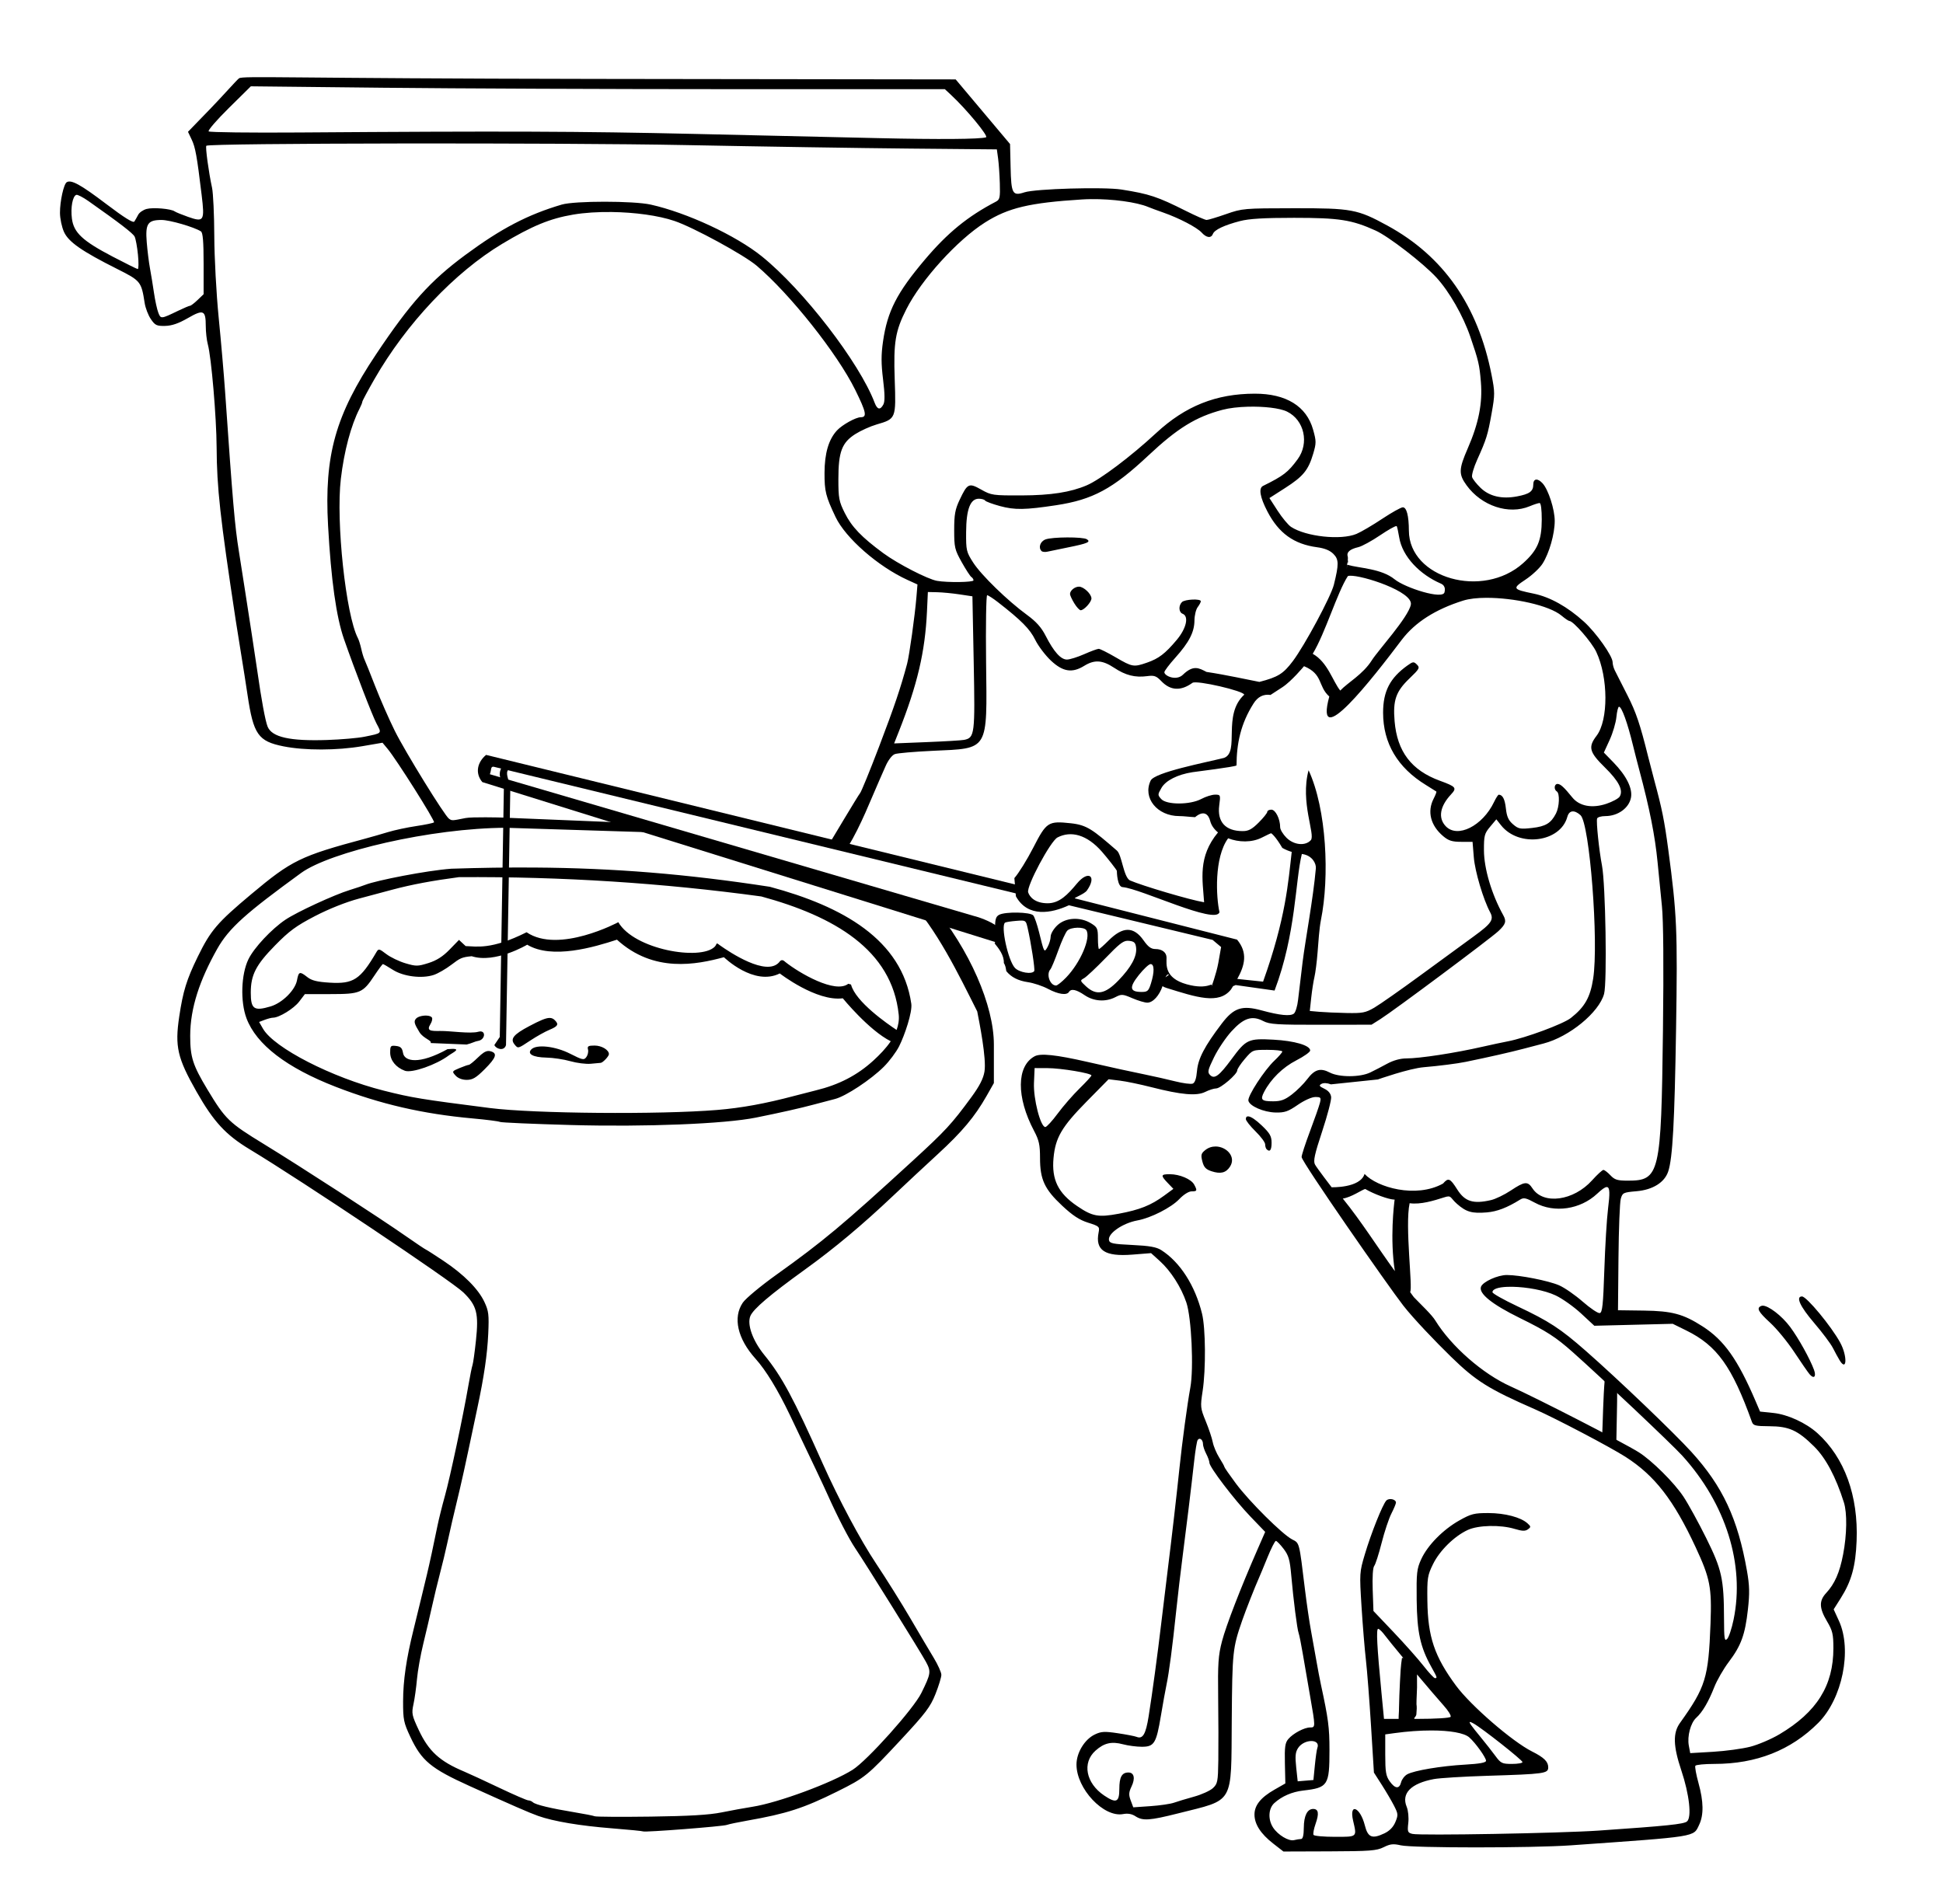 <?xml version="1.0" encoding="UTF-8" standalone="no"?>
<!-- Created with Inkscape (http://www.inkscape.org/) -->

<svg
   width="176.674mm"
   height="173.135mm"
   viewBox="0 0 176.674 173.135"
   version="1.1"
   id="svg5480"
   inkscape:version="1.2.1 (9c6d41e410, 2022-07-14)"
   sodipodi:docname="epa-checkouttoilet-REMIX-.svg"
   xml:space="preserve"
   xmlns:inkscape="http://www.inkscape.org/namespaces/inkscape"
   xmlns:sodipodi="http://sodipodi.sourceforge.net/DTD/sodipodi-0.dtd"
   xmlns="http://www.w3.org/2000/svg"
   xmlns:svg="http://www.w3.org/2000/svg"><sodipodi:namedview
     id="namedview5482"
     pagecolor="#ffffff"
     bordercolor="#000000"
     borderopacity="0.25"
     inkscape:showpageshadow="2"
     inkscape:pageopacity="0.0"
     inkscape:pagecheckerboard="0"
     inkscape:deskcolor="#d1d1d1"
     inkscape:document-units="mm"
     showgrid="true"
     inkscape:lockguides="true"
     inkscape:zoom="0.070409387"
     inkscape:cx="3650.0815"
     inkscape:cy="-1683.0142"
     inkscape:window-width="1920"
     inkscape:window-height="1017"
     inkscape:window-x="-8"
     inkscape:window-y="-8"
     inkscape:window-maximized="1"
     inkscape:current-layer="layer1"><inkscape:grid
       type="xygrid"
       id="grid5964"
       color="#0099e5"
       opacity="0"
       spacingx="100"
       spacingy="100"
       units="mm"
       originx="-991.316"
       originy="-1173.674" /></sodipodi:namedview><defs
     id="defs5477" /><g
     inkscape:label="Calque 1"
     inkscape:groupmode="layer"
     id="layer1"
     transform="translate(-991.316,-1173.673)"><g
       id="g158779"
       transform="matrix(0.195,0,0,0.195,996.769,1180.795)"><path
         style="opacity:1;fill:#000000;fill-opacity:1;stroke:#ffad85;stroke-width:8.182;stroke-miterlimit:4;stroke-dasharray:none;stroke-opacity:1"
         d=""
         id="path6633"
         inkscape:connector-curvature="0" /><path
         id="path12412"
         style="fill:#000000"
         d="M 417.665,0.506 249.554,0.278 C 106.209,0.084 85.227,-1.274 83.49,0.003 82.39,0.811 75.802,8.321 70.087,14.218 l -10.392,10.722 1.726,3.636 c 1.729,3.643 2.425,7.517 4.639,25.796 1.476,12.189 1.075,12.839 -6.33,10.236 -2.888,-1.015 -5.702,-2.168 -6.252,-2.56 -1.718,-1.226 -10.029,-1.943 -13.084,-1.128 -1.604,0.428 -3.367,1.646 -3.917,2.708 -0.55,1.062 -1.351,2.472 -1.78,3.134 C 34.157,67.593 30.097,65.068 21.477,58.536 9.645,49.57 5.253,47.151 3.158,48.446 1.745,49.319 -0.024,57.334 2.9307411e-4,62.749 0.012,65.393 0.857,69.393 1.876,71.639 c 2.125,4.68 8.346,9.009 24.823,17.278 10.926,5.483 11.248,5.883 12.793,15.867 0.36,2.325 1.656,5.7 2.881,7.5 1.978,2.908 2.722,3.262 6.666,3.176 3.136,-0.069 6.247,-1.138 10.596,-3.643 7.258,-4.18 8.341,-3.702 8.349,3.69 0.003,2.777 0.435,6.625 0.959,8.55 1.643,6.028 4.026,33.902 4.103,48 0.104,18.917 1.622,32.68 8.88,80.5 0.501,3.3 1.651,10.5 2.556,16 0.905,5.5 2.247,14.05 2.981,19 2.732,18.42 4.952,21.6 16.723,23.957 9.957,1.993 24.981,1.965 36.824,-0.069 l 9.384,-1.612 2.385,2.862 c 4.138,4.964 22.245,33.649 21.631,34.269 -0.322,0.326 -4.039,1.105 -8.259,1.731 -4.22,0.626 -10.148,1.892 -13.173,2.812 -3.025,0.921 -7.75,2.278 -10.5,3.016 -30.404,8.164 -34.399,10.11 -53.337,25.976 -15.803,13.239 -18.899,16.861 -24.883,29.106 -5.195,10.631 -6.884,16.087 -8.656,27.965 -2.082,13.953 -0.852,19.29 8.062,34.979 7.972,14.031 13.632,20.169 24.814,26.909 24.415,14.717 94.206,61.457 99.606,66.709 6.293,6.12 7.239,9.753 5.869,22.549 -0.579,5.412 -1.295,10.515 -1.592,11.34 -0.296,0.825 -1.159,5.1 -1.918,9.5 -2.475,14.358 -8.524,42.809 -10.948,51.5 -1.304,4.675 -2.871,10.975 -3.482,14 -1.674,8.291 -3.777,18.02 -4.863,22.5 -0.533,2.2 -1.726,7.15 -2.651,11 -0.925,3.85 -2.574,10.6 -3.664,15 -3.362,13.561 -4.821,23.603 -4.84,33.315 -0.017,8.508 0.273,9.938 3.35,16.5 5.262,11.224 9.563,14.801 27.632,22.982 19.665,8.904 28.045,12.558 32,13.954 7.217,2.547 19.462,4.605 34.466,5.792 7.681,0.608 14.206,1.253 14.5,1.433 0.803,0.492 37.242,-2.339 39.006,-3.031 0.841,-0.33 5.128,-1.232 9.528,-2.005 18.345,-3.223 26.297,-5.795 41.954,-13.57 12.956,-6.434 14.041,-7.317 29.734,-24.191 11.479,-12.343 13.692,-15.269 16.07,-21.247 1.517,-3.813 2.754,-7.859 2.75,-8.991 -0.004,-1.132 -1.63,-4.732 -3.612,-8 -1.982,-3.268 -6.888,-11.566 -10.901,-18.441 -4.013,-6.875 -11.198,-18.35 -15.966,-25.5 -7.216,-10.82 -17.403,-29.912 -24.812,-46.5 -13.726,-30.733 -19.047,-40.63 -27.275,-50.731 -5.408,-6.639 -8.12,-14.215 -6.495,-18.14 1.357,-3.277 9.156,-9.912 25.553,-21.741 13.743,-9.915 26.622,-20.694 41.057,-34.363 5.532,-5.238 14.862,-13.936 20.734,-19.329 11.388,-10.459 17.334,-17.549 22.805,-27.195 l 3.403,-6 v -18 c -0.009,-18.121 -11.154,-44.089 -28.948,-65.416 -3.762,-0.669 -7.466,-1.623 -11.138,-2.677 13.38,14.123 23.508,35.135 32.326,52.685 0.994,5.098 4.378,21.98 3.377,28.05 -0.543,3.295 -2.332,6.777 -6.163,12 -9.175,12.508 -11.977,15.543 -27.453,29.73 -32.522,29.815 -41.57,37.375 -63.488,53.051 -7.246,5.182 -14.263,11.024 -15.594,12.982 -4.708,6.928 -2.469,16.797 5.93,26.137 4.833,5.375 10.377,14.456 16.006,26.215 10.797,22.555 15.616,32.733 17.633,37.243 4.56,10.197 9.902,20.545 12.894,24.978 4.93,7.304 30.653,48.635 32.985,52.999 2.403,4.497 2.265,5.412 -2.193,14.465 -3.641,7.393 -25.187,31.462 -32.044,35.796 -9.636,6.09 -34.689,15.349 -46.628,17.233 -3.575,0.564 -10.1,1.754 -14.5,2.645 -5.737,1.162 -15.072,1.715 -33,1.955 -13.75,0.184 -25.509,0.111 -26.132,-0.162 -0.622,-0.273 -4.897,-1.114 -9.5,-1.868 -10.869,-1.781 -18.13,-3.528 -19.318,-4.646 -0.522,-0.492 -1.491,-0.895 -2.152,-0.895 -0.661,0 -6.758,-2.645 -13.55,-5.877 -6.792,-3.232 -14.149,-6.632 -16.349,-7.555 -11.441,-4.798 -16.546,-9.472 -21.207,-19.418 -3.18,-6.784 -3.367,-7.706 -2.433,-12 0.556,-2.558 1.288,-7.801 1.626,-11.651 0.338,-3.85 1.659,-11.275 2.937,-16.5 1.277,-5.225 3.118,-13.1 4.091,-17.5 0.972,-4.4 2.656,-11.375 3.742,-15.5 1.086,-4.125 2.551,-10.2 3.256,-13.5 1.233,-5.771 2.964,-13.222 6.039,-26 0.794,-3.3 2.628,-11.625 4.075,-18.5 1.447,-6.875 3.257,-15.425 4.022,-19 3.092,-14.456 4.639,-25.005 5.071,-34.578 0.403,-8.935 0.199,-10.621 -1.797,-14.868 -2.841,-6.043 -9.581,-12.814 -19.045,-19.132 -4.056,-2.708 -7.782,-5.096 -8.28,-5.308 -0.498,-0.212 -4.548,-2.928 -9,-6.035 -12.828,-8.954 -49.659,-32.842 -66.472,-43.114 -16.342,-9.984 -17.997,-11.585 -26.38,-25.51 -6.797,-11.292 -8.006,-15.064 -8.004,-24.956 0.003,-13.127 4.532,-26.209 12.555,-40.5 5.585,-9.947 13.722,-16.953 39.13,-35.459 13.491,-9.827 60.657,-20.985 95.625,-21.09 l 69.156,2.167 c -2.238,-0.916 1.599,-2.073 -0.701,-2.817 l -4.573,-1.413 -66.268,-2.721 c 0,0 -13.587,-0.354 -16.55,0.245 -6.313,1.276 -6.295,1.275 -7.689,0.323 -2.035,-1.389 -20.446,-31.233 -25.28,-40.979 -2.661,-5.365 -6.765,-14.705 -9.119,-20.755 -2.354,-6.05 -4.615,-11.69 -5.025,-12.533 -0.41,-0.843 -1.085,-3.078 -1.499,-4.967 -0.415,-1.889 -1.115,-4.124 -1.555,-4.967 -5.635,-10.787 -10.307,-54.383 -7.962,-74.284 1.528,-12.968 4.718,-24.945 8.722,-32.749 0.705,-1.375 1.286,-2.822 1.289,-3.215 0.003,-0.393 2.531,-5.118 5.617,-10.5 14.874,-25.94 37.453,-49.857 59.625,-63.161 13.882,-8.329 22.238,-11.775 32.986,-13.604 5.394,-0.918 11.705,-1.308 18.123,-1.222 10.696,0.145 21.691,1.615 29.238,4.177 8.821,2.995 32.341,15.804 38.293,20.854 15.572,13.213 37.615,40.985 45.962,57.908 5.154,10.451 5.619,12.762 2.564,12.762 -2.286,0 -8.656,3.54 -11.071,6.153 -3.903,4.222 -5.789,10.663 -5.81,19.847 -0.02,8.557 0.558,10.864 5.133,20.5 4.671,9.839 19.865,23.13 33.586,29.381 l 4.618,2.104 -0.472,5.758 c -0.716,8.739 -3.31,27.314 -4.365,31.258 -3.016,11.275 -5.922,19.867 -13.024,38.509 -4.365,11.457 -8.381,21.276 -8.925,21.82 -0.651,0.651 -14.06,23.125 -14.06,23.125 l 8.435,1.891 c 6.105,-10.001 10.746,-22.286 14.553,-30.845 0.49,-1.1 1.835,-4.156 2.989,-6.791 1.229,-2.807 3.012,-5.132 4.305,-5.613 1.213,-0.452 9.181,-1.144 17.706,-1.538 26.367,-1.219 25.338,0.492 24.858,-41.336 -0.197,-17.172 0.027,-31.221 0.498,-31.221 0.471,10e-5 2.721,1.45 5,3.222 10.935,8.503 14.943,12.546 17.403,17.556 1.426,2.903 4.744,7.29 7.373,9.75 5.551,5.192 9.878,5.865 15.474,2.406 4.798,-2.966 8.477,-2.729 13.953,0.898 5.329,3.53 9.778,4.655 15.419,3.898 3.286,-0.441 4.251,-0.099 6.577,2.328 4.28,4.467 9.082,4.731 14.54,0.797 1.87,-1.348 24.123,3.826 24.123,5.54 -10.31,9.474 -1.972,26.682 -9.393,29.463 -8.591,2.169 -32.384,6.693 -34.238,10.6 -3.816,8.041 3.052,16.542 13.364,16.542 2.227,0 4.043,0.338 7.351,0.504 4.248,-3.563 6.331,-1.104 7.041,1.724 0.523,2.082 1.846,3.906 3.653,5.395 -9.494,11.425 -7.173,21.93 -6.477,32.561 -6.504,-1.044 -28.928,-7.721 -34.613,-10.201 -3.026,-1.694 -3.701,-11.866 -6.062,-13.908 -11.215,-9.699 -13.858,-11.914 -21.495,-12.733 -10.549,-1.13 -11.333,-0.621 -17.497,11.38 -2.905,5.655 -6.868,12.039 -8.807,14.185 l 0.712,8.492 c 5.566,10.056 16.609,7.935 24.713,4.183 l 67.017,16.153 3.961,3.33 -1.301,7.367 c -0.861,4.873 -3.476,12.106 -3.144,10.847 0.586,-2.226 -1.433,1.994 -11.625,-0.851 -10.49,-2.927 -9.376,-9.31 -9.376,-12.428 0,-2.393 -2.063,-4 -5.135,-4 -2.057,0 -3.433,-0.994 -5.55,-4.01 -4.639,-6.608 -9.708,-6.597 -16.34,0.035 -2.186,2.186 -4.199,3.974 -4.474,3.974 -0.275,0 -0.5,-2.257 -0.5,-5.015 0,-4.584 -0.279,-5.184 -3.25,-6.996 -5.063,-3.087 -11.783,-2.695 -15.644,0.912 -1.725,1.612 -3.122,3.945 -3.141,5.25 -0.019,1.292 -0.662,3.474 -1.427,4.849 -1.592,2.859 -1.596,2.853 -4.004,-6.928 -0.87,-3.535 -2.077,-7.022 -2.68,-7.75 -1.33,-1.603 -13.064,-1.815 -15.918,-0.288 -1.587,0.849 -1.934,2.128 -1.934,7.125 v 6.09 l -0.273,-0.01 c 2.132,2.565 4.566,5.81 4.397,9.244 0.134,0.253 0.261,0.511 0.4,0.761 0.435,0.975 0.607,2.017 0.755,3.063 2.303,2.826 5.536,4.47 10.058,5.133 2.66,0.39 6.89,1.8 9.399,3.134 4.781,2.542 8.719,3.117 9.764,1.426 1.013,-1.639 3.384,-1.151 7.285,1.5 4.296,2.919 9.819,3.273 14.367,0.921 2.85,-1.474 3.375,-1.44 7.886,0.5 2.658,1.143 5.796,2.079 6.973,2.079 2.655,0 5.603,-3.283 7.119,-7.706 0.403,0.292 0.966,0.568 1.76,0.815 14.058,4.376 24.497,7.877 30.139,0.757 0.349,-0.541 0.668,-1.065 1.001,-1.598 0.362,-0.115 0.719,-0.224 1.197,-0.477 l 18.14,2.561 c 10.023,-26.568 9.588,-50.939 12.716,-63.694 0.176,0.029 0.32,0.054 0.502,0.085 4.412,0.759 6.23,4.417 6.036,6.622 -1.235,14.064 -4.923,33.544 -6.176,43.634 -0.854,6.875 -1.809,14.853 -2.122,17.729 -0.313,2.876 -1.18,5.736 -1.928,6.357 -1.609,1.335 -6.564,0.848 -15.11,-1.486 -9.118,-2.49 -12.942,-1.217 -18.56,6.179 -8.007,10.542 -11.033,16.33 -11.527,22.053 -0.309,3.574 -0.971,5.527 -2.009,5.925 -0.851,0.327 -4.505,-0.148 -8.119,-1.055 -3.614,-0.907 -9.947,-2.339 -14.072,-3.181 -7.47,-1.525 -14.64,-3.096 -27,-5.914 -14.505,-3.307 -21.75,-4.078 -24.497,-2.608 -8.484,4.54 -8.607,19.07 -0.294,34.774 2.328,4.397 2.791,6.5 2.791,12.667 0,10.024 2.105,14.559 10.331,22.254 4.889,4.574 8.04,6.636 12.083,7.911 5.179,1.633 5.44,1.873 4.91,4.523 -1.672,8.362 2.901,11.383 15.7,10.37 l 8.754,-0.693 4.04,3.65 c 5.169,4.67 9.997,12.205 12.422,19.391 2.386,7.069 3.489,30.722 1.849,39.654 -1.421,7.737 -3.807,25.404 -5.065,37.5 -1.296,12.463 -3.6,32.439 -5.537,48 -0.856,6.875 -2.194,17.9 -2.975,24.5 -1.769,14.953 -4.136,32.426 -5.873,43.344 -1.328,8.351 -2.72,10.704 -5.64,9.533 -0.825,-0.331 -4.753,-1.089 -8.728,-1.685 -6.194,-0.929 -7.727,-0.845 -10.718,0.581 -4.752,2.266 -8.555,8.499 -8.555,14.021 0,11.302 12.699,24.792 21.741,23.096 2.194,-0.412 4.076,-0.084 5.728,0.999 3.439,2.253 6.626,2.039 20.032,-1.346 26.312,-6.645 24.598,-3.659 24.9,-43.362 0.245,-32.154 0.408,-33.698 4.929,-46.739 1.571,-4.533 6.023,-15.835 7.657,-19.441 0.499,-1.1 2.322,-5.487 4.052,-9.75 1.73,-4.262 3.501,-7.75 3.934,-7.75 0.433,0 2.051,1.656 3.595,3.68 2.352,3.083 2.93,5.07 3.563,12.25 1.02,11.56 2.766,25.231 3.458,27.07 0.31,0.825 1.173,5.1 1.916,9.5 0.743,4.4 2.284,13.332 3.423,19.849 2.545,14.561 2.545,14.651 0.021,14.651 -2.725,0 -7.89,2.734 -10.153,5.374 -1.519,1.772 -1.788,3.673 -1.613,11.428 l 0.209,9.302 -5.093,2.91 c -6.385,3.646 -9.3,7.281 -9.3,11.597 0,4.48 2.915,9.002 8.709,13.51 v 8.6e-4 l 4.792,3.728 21.5,-0.073 c 18.87,-0.064 21.956,-0.301 25.229,-1.934 3.074,-1.534 4.48,-1.688 8,-0.876 5.543,1.278 61.181,1.281 79.271,0.002 59.489,-4.203 57.106,-3.823 59.834,-9.542 2.203,-4.619 2.104,-10.871 -0.308,-19.576 -1.086,-3.918 -1.734,-7.513 -1.441,-7.987 0.293,-0.475 4.292,-0.863 8.886,-0.863 19.551,0 35.644,-6.35 48.387,-19.093 11.258,-11.258 15.891,-34.038 9.681,-47.602 l -2.465,-5.383 3.296,-5.211 c 5.011,-7.923 6.927,-14.835 7.402,-26.711 0.842,-21.033 -5.625,-38.832 -18.25,-50.228 -5.348,-4.828 -13.856,-8.733 -20.546,-9.433 l -6.226,-0.651 -1.964,-4.594 c -8.424,-19.703 -14.756,-28.659 -24.838,-35.129 -9.032,-5.796 -14.242,-7.195 -27.447,-7.371 l -12,-0.16 0.228,-24.468 c 0.126,-13.457 0.607,-25.818 1.069,-27.468 0.799,-2.854 1.157,-3.028 7.347,-3.566 7.608,-0.662 13.1,-4.101 14.793,-9.264 2.038,-6.216 2.947,-22.782 3.644,-66.35 0.736,-46.05 0.41,-53.52 -3.65,-83.82 -1.801,-13.438 -2.894,-18.865 -6.451,-32 -0.894,-3.3 -2.238,-8.475 -2.988,-11.5 -3.663,-14.776 -5.558,-20.39 -9.515,-28.193 -1.588,-3.131 -3.357,-6.618 -3.932,-7.75 -0.575,-1.132 -1.494,-2.952 -2.044,-4.044 -0.55,-1.093 -1,-2.784 -1,-3.759 0,-2.905 -7.676,-13.762 -13.386,-18.934 -7.654,-6.932 -15.846,-11.504 -23.394,-13.056 -9.936,-2.043 -10.129,-2.378 -3.786,-6.589 3.05,-2.025 6.611,-5.371 7.914,-7.434 3.12,-4.943 5.653,-13.862 5.653,-19.91 0,-5.335 -2.954,-14.518 -5.615,-17.459 -2.34,-2.586 -4.385,-2.35 -4.385,0.505 0,3.172 -1.733,4.436 -7.599,5.539 -7.08,1.332 -12.895,-0.034 -16.972,-3.986 -1.878,-1.82 -3.655,-4.066 -3.949,-4.992 -0.294,-0.926 0.76,-4.553 2.341,-8.061 4.342,-9.631 4.953,-11.594 6.755,-21.714 1.558,-8.747 1.554,-9.883 -0.045,-18 -6.365,-32.299 -22.44,-55.305 -48.612,-69.573 -13.947,-7.604 -16.588,-8.094 -43.42,-8.062 -23.51,0.028 -24.159,0.085 -31.781,2.75 -4.279,1.496 -8.35,2.721 -9.045,2.721 -0.696,0 -5.069,-1.913 -9.719,-4.25 -13.152,-6.611 -17.005,-7.89 -29.954,-9.935 -8.181,-1.292 -40.17,-0.375 -45.275,1.299 -5.568,1.825 -6.185,0.692 -6.454,-11.867 L 443.022,30.648 Z M 89.002,3.728 150.655,4.392 c 33.909,0.365 106.723,0.664 161.808,0.664 h 100.155 l 2.952,2.75 c 7.183,6.691 17.554,19.255 16.258,19.694 -2.648,0.898 -21.79,1.046 -50.35,0.389 -15.95,-0.367 -54.425,-1.249 -85.5,-1.96 -53.561,-1.225 -88.966,-1.354 -184.417,-0.669 -22.779,0.163 -41.781,-0.068 -42.227,-0.513 -0.446,-0.446 3.797,-5.357 9.428,-10.914 z M 158.189,30.387 c 48.269,-0.069 103.765,0.163 133.29,0.743 35.2,0.691 82.313,1.426 104.695,1.633 l 40.695,0.377 0.581,4.208 c 0.32,2.314 0.682,7.559 0.805,11.654 0.198,6.582 -0.011,7.568 -1.797,8.5 -13.216,6.897 -22.545,14.51 -33.154,27.055 -13.077,15.463 -17.467,24.038 -19.508,38.1 -0.904,6.23 -0.901,10.338 0.015,17.792 0.838,6.82 0.881,10.272 0.143,11.65 -1.453,2.716 -2.842,2.445 -4.069,-0.793 -7.107,-18.757 -33.288,-52.725 -52.653,-68.314 -12.066,-9.714 -34.874,-20.333 -51.755,-24.098 -8.008,-1.786 -35.461,-1.793 -41.5,-0.01 -15.885,4.689 -28.236,11.141 -44.93,23.47 -16.365,12.086 -25.715,22.488 -41.613,46.295 -19.008,28.463 -24.23,47.075 -22.422,79.906 1.395,25.335 3.828,42.666 7.439,53 5.147,14.73 13.218,35.683 15.139,39.301 2.533,4.771 2.806,4.47 -5.613,6.191 v 4.3e-4 c -3.025,0.619 -10.9,1.302 -17.5,1.519 -17.301,0.569 -25.663,-1.319 -27.657,-6.244 -1.076,-2.659 -2.894,-12.507 -4.848,-26.268 -0.508,-3.575 -1.625,-11 -2.483,-16.5 -0.858,-5.5 -2.247,-14.5 -3.088,-20 -0.84,-5.5 -2.179,-14.05 -2.976,-19 -1.907,-11.854 -2.83,-22.544 -6.431,-74.5 -0.553,-7.975 -1.898,-23.5 -2.988,-34.5 C 72.904,100.426 71.995,83.573 71.958,73.556 71.921,63.656 71.452,53.531 70.915,51.056 69.332,43.759 67.731,31.97 68.253,31.448 68.876,30.825 109.92,30.456 158.189,30.387 Z M 7.624,54.341 c 0.57,-0.19 3.133,1.131 5.695,2.935 14.548,10.246 20.684,14.965 21.487,16.527 0.496,0.964 1.2,4.791 1.565,8.504 0.365,3.712 0.313,6.703 -0.115,6.644 C 35.828,88.891 30.568,86.28 24.568,83.147 10.55,75.828 6.416,71.973 5.568,65.428 4.9,60.273 5.893,54.918 7.624,54.341 Z m 473.132,1.996 c 9.953,-0.114 21.272,1.384 26.722,3.669 1.1,0.461 4.25,1.628 7,2.591 7.386,2.588 15.737,6.949 17.905,9.35 2.233,2.473 4.421,2.725 5.235,0.604 0.736,-1.918 5.288,-4.071 12.658,-5.988 4.201,-1.092 11.138,-1.508 25.169,-1.508 21.074,0 26.906,0.911 38.033,5.938 6.068,2.741 22.178,15.185 28.362,21.907 5.967,6.487 12.47,17.853 15.821,27.655 3.823,11.181 4.244,12.989 4.912,21.108 0.813,9.876 -1.04,19.23 -6.116,30.882 -4.235,9.72 -4.312,12.063 -0.57,17.229 6.996,9.658 19.659,13.866 29.435,9.781 1.974,-0.825 4.055,-1.5 4.622,-1.5 0.623,0 1.023,3.075 1.01,7.75 -0.028,9.717 -1.97,14.262 -8.665,20.271 -18.783,16.86 -53.186,7.082 -53.291,-15.146 -0.033,-6.966 -1.05,-10.875 -2.829,-10.875 -0.856,0 -5.212,2.432 -9.68,5.405 -4.468,2.973 -9.84,6.123 -11.94,7 -7.249,3.029 -23.534,1.281 -30.49,-3.272 -1.329,-0.87 -4.143,-4.252 -6.253,-7.516 l -3.836,-5.935 7.332,-4.698 c 8.407,-5.386 10.803,-8.306 13.061,-15.917 1.487,-5.011 1.485,-5.887 -0.03,-11.284 -3.067,-10.93 -12.57,-16.795 -27.185,-16.775 -18.056,0.024 -32.4,5.75 -46.008,18.367 -11.735,10.881 -26.011,21.641 -32.292,24.341 -7.594,3.264 -16.754,4.693 -30.373,4.738 -13.474,0.044 -14.183,-0.057 -18.889,-2.711 -5.775,-3.257 -6.422,-2.949 -10.087,4.798 -2.098,4.434 -2.525,6.809 -2.525,14.052 0,8.114 0.244,9.151 3.525,15.018 1.938,3.466 3.963,6.574 4.5,6.905 0.537,0.332 0.976,1.027 0.976,1.544 0,0.924 -12.088,1.089 -17,0.233 -4.346,-0.758 -18.335,-7.964 -25.043,-12.901 -10.13,-7.455 -14.731,-12.25 -17.964,-18.719 -2.715,-5.434 -2.994,-6.906 -2.994,-15.811 0,-12.715 1.623,-17.029 7.907,-21.023 2.526,-1.605 7,-3.62 9.943,-4.478 9.028,-2.632 9.054,-2.697 8.418,-21.028 -0.601,-17.316 0.266,-22.531 5.439,-32.74 6.955,-13.726 23.781,-32.268 36.689,-40.432 10.819,-6.842 20.71,-9.189 45.221,-10.729 1.345,-0.085 2.739,-0.134 4.161,-0.15 z M 47.377,66.056 c 3.822,0 15.146,3.285 18.351,5.323 0.904,0.575 1.25,4.736 1.25,15.049 V 100.682 l -2.805,2.687 c -1.543,1.478 -3.12,2.687 -3.505,2.687 -0.385,0 -2.872,1.048 -5.526,2.328 -8.086,3.901 -8.123,3.905 -9.289,0.903 -0.583,-1.502 -1.49,-5.656 -2.015,-9.231 -0.525,-3.575 -1.37,-8.75 -1.878,-11.5 -0.508,-2.75 -1.183,-8.208 -1.502,-12.13 -0.701,-8.639 0.453,-10.37 6.918,-10.37 z M 553.965,153.143 c 7.296,-0.195 14.84,0.607 18.247,2.286 8.041,3.962 10.414,14.721 4.901,22.227 -4.455,6.066 -6.549,7.678 -16.135,12.427 -2.133,1.057 -1.407,5.274 2.055,11.924 5.279,10.144 12.37,15.24 23.205,16.678 3.453,0.458 5.93,1.47 7.541,3.081 2.584,2.584 2.622,4.805 0.244,14.385 -1.367,5.508 -13.605,28.295 -19.141,35.64 -4.458,5.914 -6.902,7.432 -15.592,9.684 -5.262,-1.002 -15.557,-3.297 -24.674,-4.66 -3.524,-1.844 -6.155,-3.377 -11.003,1.325 -3.105,3.011 -8.634,0.54 -8.634,-1.194 0,-0.589 2.287,-3.618 5.081,-6.731 6.449,-7.184 8.91,-11.96 8.95,-17.371 0.018,-2.359 0.693,-5.163 1.5,-6.231 0.808,-1.068 1.468,-2.305 1.468,-2.75 0,-1.275 -7.466,-0.943 -8.8,0.391 -1.67,1.67 -1.5,4.748 0.3,5.438 3.052,1.171 1.777,6.833 -2.75,12.215 -5.393,6.41 -8.347,8.669 -13.847,10.584 -6.189,2.155 -6.859,2.043 -14.526,-2.438 -3.765,-2.2 -7.359,-4 -7.987,-4 -0.628,0 -3.685,1.125 -6.794,2.5 -3.109,1.375 -6.725,2.5 -8.035,2.5 -2.861,0 -6.121,-3.644 -9.919,-11.087 -2.003,-3.926 -4.402,-6.61 -8.733,-9.77 -9.036,-6.594 -21.312,-18.537 -25.064,-24.385 -3.178,-4.954 -3.342,-5.662 -3.285,-14.235 0.07,-10.605 1.941,-15.522 5.907,-15.522 1.328,0 2.649,0.378 2.935,0.841 0.286,0.463 3.431,1.629 6.99,2.593 6.845,1.853 11.695,1.778 26.109,-0.402 17.078,-2.583 26.447,-7.628 43,-23.157 13.613,-12.771 22.162,-18.047 34.569,-21.333 3.252,-0.861 7.54,-1.338 11.918,-1.455 z m 69.134,55.663 c 0.124,-0.019 0.203,-0.006 0.231,0.043 0.23,0.389 0.747,2.733 1.151,5.208 1.475,9.037 9.689,17.362 19.384,21.549 2.612,1.128 1.808,3.582 1.763,3.956 -0.458,3.803 -18.377,-1.955 -23.254,-5.91 -6.282,-5.094 -16.333,-5.133 -22.025,-6.795 -0.17,0.848 -0.193,1.058 -0.413,2.087 0.131,-0.729 0.267,-1.465 0.358,-2.101 -0.076,-0.022 -0.169,-0.038 -0.243,-0.061 0.202,-0.735 0.288,-0.997 0.403,-1.374 0.107,-1.066 0.153,-1.945 0.046,-2.282 -0.674,-2.125 0.883,-3.535 4.978,-4.505 1.65,-0.391 6.248,-2.909 10.217,-5.596 3.473,-2.351 6.538,-4.084 7.403,-4.219 z m -22.645,16.601 c -0.046,0.458 -0.08,0.882 -0.16,1.436 0.017,0.005 0.038,0.009 0.055,0.014 0.359,-1.789 0.549,-2.909 0.105,-1.449 z m -130.778,-11.311 c -4.196,0.018 -8.554,0.334 -10.133,0.935 -2.464,0.937 -3.435,3.821 -1.827,5.429 0.406,0.406 1.643,0.53 2.75,0.276 1.107,-0.254 5.511,-1.167 9.788,-2.028 8.933,-1.798 10.557,-2.51 8.582,-3.762 -0.93,-0.589 -4.964,-0.868 -9.159,-0.849 z m 131.77,17.871 c 5.832,-0.316 29.706,7.451 28.462,13.511 -1.223,5.959 -15.283,21.318 -18.167,25.883 -4.215,6.672 -11.118,10.309 -14.748,14.151 -3.577,-4.464 -5.808,-13.19 -12.829,-17.15 5.959,-9.901 11.351,-28.435 16.369,-36.222 0.216,-0.096 0.524,-0.153 0.913,-0.174 z m -126.268,5.088 c -1.99,0 -4.202,1.819 -4.196,3.45 0.002,0.578 0.895,2.513 1.985,4.3 1.09,1.788 2.438,3.25 2.996,3.25 1.546,0 5.015,-3.805 5.015,-5.5 0,-2.071 -3.616,-5.5 -5.8,-5.5 z m -70.474,2.5 4.387,0.098 c 2.413,0.054 7.087,0.505 10.387,1.003 l 6,0.905 0.606,30.997 c 0.652,33.375 0.455,34.956 -4.478,35.949 -1.17,0.235 -8.992,0.703 -17.382,1.038 l -15.255,0.611 2.101,-5.301 c 8.755,-22.087 12.342,-37.363 13.219,-56.301 z m 260.45,2.704 c 12.706,-0.04 29.294,3.489 35.055,8.336 1.608,1.353 3.241,2.459 3.629,2.459 1.823,0 10.395,9.849 12.534,14.399 5.63,11.98 5.706,31.849 0.149,39.135 -4.034,5.288 -3.419,7.623 3.893,14.793 6.503,6.377 8.673,10.661 6.877,13.578 -0.54,0.877 -3.318,2.383 -6.172,3.345 -6.653,2.243 -12.603,1.141 -15.906,-2.947 -3.859,-4.775 -5.534,-6.303 -6.909,-6.303 -1.547,0 -1.788,2.596 -0.325,3.5 1.463,0.904 1.221,7.173 -0.398,10.302 -2.343,4.53 -4.803,6.013 -11.17,6.731 -5.489,0.619 -6.334,0.456 -8.849,-1.707 -2.123,-1.826 -2.909,-3.566 -3.326,-7.359 -0.483,-4.396 -1.517,-6.403 -3.322,-6.452 -0.311,-0.008 -1.291,1.507 -2.178,3.368 -5.362,11.244 -17.113,17.125 -22.583,11.302 -3.602,-3.834 -2.696,-9.215 2.487,-14.781 2.844,-3.054 2.374,-3.635 -5.161,-6.384 -13.276,-4.844 -19.941,-13.597 -21.138,-27.766 -0.828,-9.795 0.59,-13.863 6.965,-19.975 4.625,-4.435 4.912,-4.97 3.445,-6.437 -1.467,-1.467 -1.836,-1.431 -4.436,0.431 -8.14,5.831 -11.335,12.025 -11.335,21.974 0,14.285 6.732,25.653 20,33.769 2.475,1.514 4.646,2.876 4.824,3.025 0.178,0.15 -0.384,1.642 -1.25,3.316 -3.112,6.018 -1.447,12.546 4.467,17.523 2.498,2.102 4.156,2.619 8.392,2.619 h 5.279 l 0.592,7.25 c 0.538,6.581 4.41,19.626 7.581,25.537 1.885,3.514 0.711,5.252 -7.653,11.335 -4.252,3.092 -15.381,11.225 -24.731,18.073 -9.35,6.848 -19.064,13.656 -21.588,15.128 -4.084,2.382 -5.512,2.657 -13,2.502 -4.627,-0.096 -10.366,-0.349 -12.753,-0.562 l -4.341,-0.387 0.67,-6.188 c 0.369,-3.403 1.046,-7.763 1.505,-9.688 0.459,-1.925 1.115,-7.1 1.459,-11.5 0.344,-4.4 0.783,-11.193 1.552,-15 4.071,-20.158 2.692,-51.676 -5.747,-69.889 -4.026,14.879 3.288,30.131 1.032,32.623 v 4.3e-4 c -2.558,2.827 -7.928,2.28 -11.365,-1.157 -1.608,-1.608 -2.923,-3.79 -2.923,-4.851 0,-3.895 -2.158,-8.226 -4.098,-8.226 -1.046,0 -1.902,0.45 -1.902,1 0,0.55 -1.8,2.8 -4,5 -3.122,3.122 -4.758,4 -7.453,4 -8.057,0 -11.974,-4.298 -10.951,-12.015 0.648,-4.886 0.608,-4.985 -1.971,-4.985 -1.448,0 -4.311,0.9 -6.364,2 -5.23,2.803 -16.202,2.828 -18.723,0.042 -1.697,-1.876 -1.691,-2.095 0.143,-5.236 1.998,-3.421 7.487,-6.194 14.395,-7.273 1.967,-0.307 19.608,-2.447 20.581,-3.159 0.033,-10.175 1.933,-19.446 7.927,-28.873 1.942,-3.097 4.558,-4.489 7.916,-4.002 l 5.535,-3.6 c 4.27,-2.778 10.094,-9.811 10.094,-9.811 9.055,3.782 6.337,9.256 11.779,14.148 -7.236,26.747 20.116,-8.321 33.812,-26.47 6.214,-8.149 15.673,-14.188 28.588,-18.25 2.828,-0.89 6.632,-1.3 10.868,-1.313 z m 61.83,50.796 c 1.258,0 3.936,7.402 6.512,18 0.735,3.025 2.06,8.2 2.944,11.5 4.816,17.988 7.332,30.673 8.526,43 0.533,5.5 1.446,14.725 2.029,20.5 0.682,6.751 0.853,27.46 0.479,58 -0.821,67.075 -1.505,70 -16.368,70 -4.871,0 -6.148,-0.393 -8.128,-2.5 -1.292,-1.375 -2.764,-2.5 -3.271,-2.5 -0.508,0 -2.884,2.181 -5.281,4.847 -8.615,9.582 -22.71,11.506 -27.766,3.789 -2.27,-3.464 -3.663,-3.333 -10.114,0.95 -2.971,1.973 -7.127,3.987 -9.235,4.476 -8.292,1.924 -12.193,0.703 -15.749,-4.931 -3.346,-5.3 -4.156,-5.639 -6.643,-2.778 -12.612,7.006 -30.751,1.821 -36.587,-4.493 -2.029,6.667 -15.358,6.218 -15.358,6.218 0,0 -6.939,-9.053 -7.765,-10.618 -0.86,-1.631 -0.183,-4.742 3.374,-15.5 2.447,-7.403 4.325,-14.582 4.173,-15.953 -0.179,-1.611 -1.302,-2.982 -3.177,-3.876 -2.396,-1.143 -2.627,-1.536 -1.329,-2.263 0.948,-0.53 2.693,-0.44 4.4,0.229 l 21.879,-2.29 c 0,0 14.575,-5.14 21.45,-5.712 6.875,-0.572 15.65,-1.691 19.5,-2.487 11.507,-2.378 20.642,-4.449 27,-6.121 3.3,-0.868 7.516,-1.972 9.37,-2.455 11.978,-3.118 25.805,-14.467 28.174,-23.124 1.447,-5.288 0.692,-51.213 -0.985,-59.91 -1.366,-7.087 -2.748,-20.431 -2.266,-21.879 0.206,-0.616 1.917,-1.121 3.804,-1.121 5.879,0 11.075,-3.736 11.992,-8.623 0.807,-4.302 -2.15,-10.231 -8.201,-16.442 l -4.447,-4.565 2.696,-5.889 c 1.483,-3.239 2.903,-8.047 3.157,-10.686 0.254,-2.638 0.799,-4.797 1.213,-4.797 z m -21.812,48.826 c 1.066,-0.142 2.391,0.43 3.851,1.734 4.271,3.813 8.561,59.179 5.908,76.236 -1.359,8.736 -3.913,13.238 -10.414,18.351 -3.558,2.798 -21.189,9.329 -29.403,10.89 -2.55,0.485 -7.786,1.602 -11.636,2.482 -13.003,2.973 -29.346,5.48 -35.731,5.48 -2.715,0 -6.02,0.913 -8.807,2.434 -2.454,1.339 -6.037,3.194 -7.962,4.123 -4.733,2.285 -14.511,2.302 -18.858,0.033 -4.4,-2.297 -7.074,-1.5 -10.572,3.15 -1.577,2.097 -4.757,5.263 -7.067,7.036 -3.327,2.554 -5.153,3.223 -8.792,3.223 -5.407,0 -6.093,-0.709 -4.206,-4.347 3.126,-6.025 8.709,-11.504 15.021,-14.742 3.561,-1.826 6.474,-3.898 6.474,-4.603 0,-2.383 -7.295,-4.524 -17.223,-5.054 -11.59,-0.619 -12.675,-0.115 -19.383,8.998 -5.813,7.896 -8.024,9.546 -10.063,7.507 -1.313,-1.313 -1.099,-2.275 1.843,-8.313 1.83,-3.755 5.497,-9.203 8.148,-12.105 5.697,-6.236 9.583,-7.485 14.807,-4.759 2.945,1.537 6.348,1.755 26.924,1.726 l 23.552,-0.034 4.144,-2.616 c 6.218,-3.925 51.265,-37.513 55.002,-41.01 3.43,-3.21 3.855,-4.588 2.285,-7.413 -5.421,-9.755 -8.982,-21.722 -9.01,-30.274 -0.022,-6.873 0.231,-7.843 2.876,-11 l 2.9,-3.462 2.195,2.778 c 8.255,10.45 27.632,8.006 30.899,-3.897 0.427,-1.556 1.234,-2.413 2.301,-2.555 z m -140.432,10.174 c 0.187,0 2.059,1.411 5.239,6.823 1.69,0.943 3.053,1.473 4.386,1.86 -1.636,14.198 -2.716,30.835 -13.354,60.514 l -12.027,-1.269 c 3.517,-6.345 4.997,-12.217 -0.109,-18.334 l -75.657,-19.246 c -0.309,-0.309 4.482,-2.024 5.642,-3.653 4.827,-6.779 0.705,-9.701 -4.629,-3.28 -4.338,5.223 -8.188,9.246 -13.702,9.228 -5.918,-0.019 -8.394,-3.002 -9.056,-5.087 -0.889,-2.799 10.391,-23.908 13.685,-25.612 6.23,-3.222 13.678,-1.384 20.73,6.678 2.584,2.954 6.945,8.512 6.945,8.933 0,0.422 0.145,7.553 2.758,7.567 8.394,0.735 43.556,17.681 45.086,11.651 -1.559,-6.899 -2.558,-25.409 4.041,-34.435 4.918,1.909 11.013,2.08 15.758,-0.339 2.158,-1.1 4.076,-2 4.263,-2 z m -343.657,15.981 c -12.398,-0.083 -25.164,0.111 -38.606,0.554 -11.509,0.84 -34.916,5.454 -40,7.467 -1.105,0.438 -4.421,1.562 -7.38,2.471 -7.241,2.224 -24.598,10.238 -29.951,13.829 -6.472,4.341 -14.645,13.074 -17.262,18.444 -3.422,7.021 -3.841,19.718 -0.907,27.538 4.589,12.232 18.673,23.046 41.625,31.961 20.726,8.05 40.538,12.627 63.764,14.731 6.539,0.593 12.294,1.327 12.788,1.632 0.494,0.305 15.456,0.958 33.249,1.449 34.609,0.956 71.544,-0.527 86.074,-3.456 11.638,-2.346 20.678,-4.382 27,-6.08 3.3,-0.886 7.771,-2.063 9.936,-2.614 5.002,-1.273 16.675,-8.977 22.731,-15.003 2.567,-2.554 5.777,-6.84 7.133,-9.524 2.605,-5.154 6.263,-15.988 5.699,-19.879 -4.34,-29.983 -32.112,-45.454 -65.952,-54.544 -38.867,-5.991 -72.748,-8.729 -109.942,-8.977 z m -35.106,4.487 c 48.239,-0.337 95.254,2.753 141.066,9.001 33.871,9.24 60.941,24.818 64.065,55.114 0.257,2.491 -0.166,4.859 -0.984,7.134 -4.121,-2.716 -19.193,-13.108 -21.257,-21.179 l -1.275,-0.351 c -6.041,4.782 -22.861,-4.976 -29.418,-10.21 -1.297,-1.297 -2.141,-0.835 -2.824,0.178 -5.905,6.737 -22.897,-4.546 -27.705,-7.963 -1.989,-1.586 -1.09,-0.522 -2.385,0.768 -6.661,6.533 -37.495,1.297 -44.898,-11.49 0,0 -27.784,14.886 -42.778,4.689 -16.586,8.321 -23.424,6.575 -28.416,6.452 l -3.102,-2.886 -4.419,4.547 c -3.11,3.2 -6.016,5.05 -9.81,6.246 -4.985,1.571 -5.795,1.579 -10.765,0.103 -2.956,-0.878 -6.968,-2.811 -8.915,-4.297 -3.338,-2.546 -3.602,-2.596 -4.611,-0.874 -7.499,12.802 -10.702,14.891 -21.79,14.214 -5.827,-0.356 -8.372,-0.985 -10.385,-2.568 -3.588,-2.822 -4.064,-2.679 -4.841,1.459 -0.87,4.635 -6.868,10.57 -12.324,12.194 -7.73,2.301 -9.231,1.255 -9.231,-6.43 0,-8.265 2.384,-12.907 11.297,-22 6.634,-6.768 9.851,-9.132 18.631,-13.694 6.523,-3.389 14.458,-6.543 20.592,-8.184 5.489,-1.468 12.455,-3.331 15.48,-4.138 9.19,-2.453 18.93,-4.24 31,-5.836 z m 262.503,20.248 c 1.907,0.032 2.115,0.71 2.71,3.283 1.622,7.013 3.544,19.519 3.112,20.25 -1.002,1.697 -7.025,0.696 -9.035,-1.5 -3.206,-3.504 -6.708,-19.771 -4.54,-21.087 0.412,-0.25 2.753,-0.614 5.201,-0.809 1.091,-0.087 1.916,-0.148 2.551,-0.137 z m 25.946,3.322 c 1.879,-0.038 3.672,0.348 4.188,1.182 2.19,3.544 -2.758,15.103 -9.43,22.029 -1.987,2.062 -4.106,3.75 -4.71,3.75 -2.851,0 -4.694,-5.276 -2.638,-7.55 0.472,-0.522 2.124,-4.482 3.67,-8.799 1.546,-4.317 3.442,-8.479 4.213,-9.25 0.862,-0.862 2.828,-1.324 4.708,-1.362 z m -214.702,5.586 c 17.188,15.647 37.095,11.621 49.879,8.177 0,0 13.946,13.624 26.044,7.57 0,0 17.075,13.203 29.388,11.589 0,0 12.132,14.897 22.361,20.035 -2.187,3.227 -5.069,6.226 -8.093,8.99 -7.507,6.861 -16.049,11.29 -26.826,13.911 -2.2,0.535 -6.7,1.69 -10,2.567 -13.572,3.605 -24.651,5.626 -36,6.566 -26.758,2.215 -85.538,1.719 -106,-0.895 -32.203,-4.114 -36.281,-4.783 -49.5,-8.111 -24.141,-6.079 -51.162,-19.94 -56.308,-28.885 l -1.808,-3.143 2.623,-0.998 c 1.443,-0.549 3.184,-0.997 3.87,-0.997 2.823,0 9.694,-4.227 12.189,-7.498 l 2.671,-3.502 h 11.917 c 13.894,0 15.08,-0.5 20.484,-8.641 1.956,-2.947 3.747,-5.358 3.98,-5.358 0.232,0 2.326,1.21 4.653,2.69 4.92,3.129 13.511,4.197 19.05,2.369 1.942,-0.641 5.646,-2.78 8.231,-4.754 4.082,-3.117 4.877,-3.524 9.456,-3.971 10.962,3.546 25.88,-5.37 25.88,-5.37 11.645,6.973 31.241,1.133 41.86,-2.34 z m 237.936,0.51 c 0.295,-0.017 0.593,-0.003 0.907,0.033 2.354,0.268 2.971,0.873 3.234,3.165 0.465,4.057 -2.273,9.14 -8.243,15.304 -6.242,6.444 -10.335,7.175 -15.158,2.705 -2.762,-2.56 -2.795,-2.699 -0.896,-3.737 1.085,-0.593 5.613,-4.834 10.062,-9.423 6.111,-6.303 8.027,-7.93 10.093,-8.047 z m 10.902,10.865 c 1.765,0 1.835,3.684 0.171,9.016 -1.103,3.534 -1.598,3.984 -4.378,3.984 -5.547,0 -5.894,-2.093 -1.301,-7.861 2.251,-2.827 4.729,-5.139 5.507,-5.139 z m 8.16,4.823 v 4.3e-4 c 0.114,-0.021 0.229,-0.018 0.346,0.009 0.268,0.064 -0.605,0.602 -1.57,1.343 0.386,-0.774 0.792,-1.272 1.224,-1.353 z m -345.681,19.208 c -1.863,-0.108 -4.206,0.435 -5.077,1.483 -1.037,1.25 -0.746,2.344 1.665,6.25 1.856,3.008 6.043,3.879 5.193,5.062 l 16.801,0.69 c 2.325,-0.536 3.944,-1.488 5.276,-1.676 3.55,-0.5 3.928,-5.337 0.192,-4.283 -3.73,1.053 -13.186,-0.434 -17.792,-0.358 -4.55,0.075 -6.511,-0.067 -4.513,-3.266 0.692,-1.109 0.992,-2.447 0.666,-2.975 -0.349,-0.564 -1.293,-0.863 -2.411,-0.928 z m 57.205,1.086 c -1.775,0.036 -4.439,1.196 -9.359,3.793 -7.468,3.941 -9.083,5.971 -6.87,8.637 1.599,1.927 1.497,1.954 7.357,-1.932 2.807,-1.861 6.791,-4.089 8.853,-4.949 3.981,-1.661 4.481,-2.536 2.55,-4.466 -0.721,-0.721 -1.466,-1.104 -2.531,-1.082 z m 21.043,12.882 c -2.942,0 -3.464,0.311 -3.067,1.829 0.263,1.006 -0.076,2.587 -0.753,3.514 -1.132,1.548 -1.751,1.421 -7.612,-1.555 -6.861,-3.484 -15.596,-4.471 -18.03,-2.037 -2.143,2.143 0.735,3.74 6.958,3.86 3.13,0.061 8.167,0.816 11.192,1.677 3.025,0.862 7.3,1.403 9.5,1.202 2.2,-0.201 4.305,-0.393 4.679,-0.427 1.014,-0.093 3.821,-3.078 3.821,-4.062 0,-1.975 -3.386,-4 -6.688,-4 z m -94.057,0.104 c -1.126,0.095 -1.255,0.823 -1.255,3.155 0,3.642 2.663,6.941 6.855,8.492 3.247,1.201 14.631,-2.768 20.463,-7.136 1.75,-1.31 7.172,-3.665 -0.577,-2.935 -13.316,7.342 -20.064,5.74 -20.739,1.808 -0.404,-2.358 -1.091,-3.054 -3.258,-3.304 -0.629,-0.072 -1.115,-0.111 -1.49,-0.079 z m 407.823,1.896 c 3.807,0 6.922,0.351 6.922,0.78 0,0.429 -1.656,2.342 -3.681,4.25 -4.675,4.407 -12.555,16.517 -12.137,18.653 0.493,2.518 7.115,5.415 12.666,5.541 4.242,0.097 5.836,-0.451 10.342,-3.555 3.079,-2.121 6.53,-3.669 8.177,-3.669 2.608,0 2.792,0.234 2.165,2.75 -0.376,1.512 -2.45,7.443 -4.608,13.179 -2.158,5.736 -3.924,11.16 -3.924,12.054 0,2.221 40.367,60.24 47.449,69.32 4.66,5.974 14.956,16.739 22.212,23.811 11.682,11.386 17.57,15.067 39.339,24.593 9.268,4.056 34.833,17.49 42,22.071 13.656,8.729 22.477,20.095 32.766,42.221 6.723,14.457 7.543,18.67 6.913,35.507 -0.949,25.359 -2.26,29.627 -14.249,46.391 -3.353,4.688 -3.178,10.754 0.636,22.14 3.745,11.178 4.932,21.889 2.637,23.794 -1.52,1.261 -9.321,2.067 -41.202,4.258 -18.034,1.239 -83.415,2.4 -86.834,1.542 -2.219,-0.557 -2.381,-0.988 -1.917,-5.103 0.285,-2.531 -0.039,-5.813 -0.743,-7.512 -2.599,-6.274 1.96,-10.933 12.669,-12.948 2.653,-0.499 13.824,-1.186 24.824,-1.527 26.81,-0.83 28.5,-1.064 28.5,-3.949 0,-2.667 -1.953,-4.583 -7.526,-7.383 -9.238,-4.641 -28.592,-21.395 -35.469,-30.705 -10.036,-13.585 -13.142,-22.77 -13.357,-39.506 -0.138,-10.732 0.04,-11.882 2.658,-17.214 3.092,-6.298 9.932,-13.013 16.194,-15.899 4.873,-2.246 15.208,-2.481 21.801,-0.497 3.569,1.074 4.983,1.123 6.225,0.215 1.463,-1.07 1.444,-1.322 -0.209,-2.813 -3.133,-2.824 -10.525,-4.763 -18.22,-4.778 -6.595,-0.013 -8.07,0.36 -13.5,3.415 -7.653,4.306 -14.818,11.58 -17.799,18.07 -2.079,4.526 -2.282,6.326 -2.142,19 0.167,15.079 1.699,22.072 6.862,31.309 2.76,4.938 2.84,5.191 1.644,5.191 -0.462,0 -2.862,-2.587 -5.335,-5.75 -2.472,-3.163 -8.732,-10.209 -13.911,-15.659 l -9.415,-9.908 -0.345,-9.875 c -0.208,-5.955 0.073,-10.378 0.706,-11.141 0.578,-0.696 2.131,-5.523 3.451,-10.725 1.32,-5.202 3.365,-11.349 4.544,-13.66 1.179,-2.311 2.144,-4.622 2.144,-5.135 0,-1.603 -3.297,-2.284 -4.523,-0.933 -1.755,1.933 -7.035,15.162 -9.95,24.926 -2.533,8.486 -2.561,8.922 -1.581,24.5 0.549,8.723 1.466,19.91 2.039,24.86 0.572,4.95 1.648,18.796 2.39,30.768 l 1.349,21.768 3.671,5.732 c 2.019,3.152 4.601,7.552 5.737,9.776 1.907,3.733 1.952,4.316 0.59,7.578 -0.981,2.347 -2.705,4.117 -5.137,5.27 -5.722,2.715 -7.67,1.918 -9.096,-3.722 -2.175,-8.603 -7.44,-10.693 -5.464,-2.169 1.794,7.738 2.063,7.499 -8.466,7.499 -5.193,0 -9.69,-0.402 -9.994,-0.893 -0.304,-0.491 0.132,-2.834 0.969,-5.205 1.697,-4.809 1.35,-6.901 -1.143,-6.901 -2.744,0 -4.326,3.176 -4.36,8.75 -0.021,3.509 -0.447,5.255 -1.282,5.264 -0.688,0.008 -2.15,0.244 -3.25,0.525 -2.475,0.633 -7.513,-2.383 -9.793,-5.863 -2.445,-3.732 -2.2,-8.877 0.543,-11.384 3.492,-3.193 8.268,-5.273 13.483,-5.873 11.587,-1.331 12.267,-2.381 12.267,-18.922 0,-10.467 -0.536,-14.567 -3.989,-30.497 -0.536,-2.475 -1.479,-7.425 -2.094,-11 -0.615,-3.575 -1.745,-9.875 -2.512,-14 -0.767,-4.125 -2.051,-12.9 -2.854,-19.5 -2.707,-22.242 -2.497,-21.422 -5.944,-23.189 -4.542,-2.328 -19.989,-17.675 -26.221,-26.051 -2.963,-3.982 -5.387,-7.479 -5.387,-7.77 0,-0.291 -1.067,-2.22 -2.372,-4.286 -1.304,-2.066 -2.677,-5.319 -3.05,-7.23 -0.374,-1.91 -1.852,-6.333 -3.286,-9.828 -2.493,-6.078 -2.556,-6.687 -1.443,-14 1.554,-10.209 1.405,-29.329 -0.282,-36.145 -3.251,-13.139 -10.24,-24.021 -19.021,-29.618 -2.235,-1.425 -5.515,-2.004 -13.49,-2.382 -9.067,-0.43 -10.584,-0.747 -10.875,-2.276 -0.59,-3.095 6.402,-7.928 13.276,-9.175 6.256,-1.135 15.728,-5.955 19.488,-9.918 2.019,-2.127 4.4,-3.632 5.75,-3.632 2.611,0 2.737,-0.323 1.224,-3.15 -1.361,-2.542 -6.778,-4.85 -11.387,-4.85 -4.221,0 -4.344,0.544 -0.925,4.112 l 2.607,2.721 -4.357,3.196 c -6.117,4.487 -11.346,6.568 -21.096,8.395 -9.54,1.788 -12.279,1.286 -19.396,-3.551 -8.886,-6.039 -11.984,-12.338 -11.041,-22.444 0.887,-9.501 3.82,-14.509 15.36,-26.233 l 10.308,-10.472 5.254,0.637 c 2.89,0.35 9.529,1.729 14.754,3.064 13.911,3.554 21.079,4.182 25.062,2.195 1.785,-0.89 4.075,-1.619 5.089,-1.619 2.113,0 9.849,-6.627 9.849,-8.436 0,-0.662 1.61,-3.085 3.578,-5.384 3.56,-4.16 3.612,-4.18 10.5,-4.18 z m -363.555,0.55 c -1.243,0.143 -2.567,1.04 -4.555,2.981 -1.954,1.908 -3.886,3.469 -4.293,3.469 -0.407,0 -2.366,0.68 -4.354,1.51 -3.527,1.474 -3.57,1.558 -1.813,3.5 1.124,1.242 3.076,1.99 5.193,1.99 2.733,0 4.355,-0.962 8.345,-4.952 5.442,-5.442 6.11,-7.512 2.713,-8.4 -0.418,-0.109 -0.823,-0.145 -1.237,-0.098 z m 254.977,7.951 6,0.02 c 6.384,0.022 20.5,2.38 20.5,3.424 0,0.343 -2.508,3.083 -5.574,6.089 -3.066,3.006 -7.653,8.279 -10.193,11.716 -2.54,3.437 -5.125,6.25 -5.744,6.25 -2.228,0 -5.61,-13.145 -5.289,-20.559 z m 99.685,22.531 c -0.763,-0.078 -1.185,0.332 -1.185,1.261 0,0.71 2.025,3.279 4.5,5.708 2.475,2.429 4.5,5.148 4.5,6.042 0,0.894 0.3,1.925 0.666,2.292 1.513,1.513 2.333,0.456 2.333,-3.005 0,-3.048 -0.767,-4.407 -4.518,-8 -2.803,-2.686 -5.025,-4.169 -6.297,-4.298 z m -15.252,14.036 c -1.682,-0.014 -3.408,0.497 -4.909,1.712 -1.887,1.528 -2.071,2.267 -1.303,5.25 0.7,2.718 1.625,3.712 4.267,4.58 4.206,1.382 6.719,0.767 8.602,-2.108 3.032,-4.628 -1.613,-9.393 -6.657,-9.435 z m 182.374,18.921 c 1.499,2.7e-4 1.47,3.065 0.582,10.122 -0.58,4.615 -1.355,17.385 -1.722,28.379 -0.555,16.617 -0.92,20.036 -2.167,20.268 -0.825,0.154 -4.405,-2.259 -7.955,-5.362 -3.551,-3.103 -8.501,-6.523 -11,-7.6 -4.998,-2.154 -18.388,-4.791 -24.334,-4.793 -4.268,-0.002 -11.158,3.117 -12.055,5.457 -1.202,3.133 5.073,8.192 18.111,14.6 12.497,6.142 16.78,8.906 24.685,15.932 13.246,11.772 46.287,43.008 51.057,48.268 20.35,22.437 29.221,50.777 23.923,76.426 -0.863,4.179 -2.213,8.242 -3,9.029 -1.241,1.241 -1.434,-0.006 -1.463,-9.391 -0.056,-18.634 -1.008,-22.942 -8.321,-37.68 -3.586,-7.227 -8.353,-15.906 -10.592,-19.284 -4.331,-6.535 -14.786,-16.913 -20.876,-20.723 -7.254,-4.538 -47.605,-25.275 -59.678,-30.669 -12.994,-5.805 -27.739,-18.711 -35.181,-30.792 -1.625,-2.639 -6.43,-7.179 -10.006,-10.866 -0.22,-0.303 -1.337,-1.832 -1.707,-2.341 1.335,-1.904 -2.514,-30.83 -0.239,-41.444 5.192,0.703 11.178,-1.165 16.141,-2.746 3.51,-1.143 2.583,0.098 5.962,3.065 4.304,3.779 6.968,4.537 13.923,3.96 4.746,-0.394 9.507,-2.224 15.463,-5.943 1.704,-1.064 2.745,-0.848 6.959,1.446 9.037,4.918 21.11,3.167 28.996,-4.207 2.146,-2.006 3.596,-3.11 4.495,-3.109 z m -112.662,0.887 c 4.288,2.499 10.738,4.766 13.224,4.931 0.171,0.01 0.341,0.014 0.512,0.024 -0.316,2.392 -2.251,18.229 0.102,33.364 -8.365,-11.536 -15.586,-23.147 -24.275,-33.845 3.957,-0.576 8.815,-4.028 10.437,-4.474 z m 68.789,45.616 c 6.464,0.124 14.79,1.558 20.055,4.048 3.122,1.477 8.452,5.26 11.844,8.406 l 6.167,5.721 18.276,-0.457 18.276,-0.457 6.316,3.109 c 14.347,7.063 21.305,16.752 30.611,42.63 0.625,1.739 1.653,1.995 8.119,2.029 9.183,0.047 13.234,1.877 20.873,9.428 5.458,5.395 10.133,14.18 13.903,26.123 1.558,4.935 1.41,14.953 -0.358,24.19 -1.629,8.514 -3.925,13.75 -7.912,18.041 -3.38,3.638 -3.279,7.001 0.397,13.198 2.577,4.345 2.967,5.983 2.972,12.5 0.015,17.474 -7.71,29.814 -25.146,40.172 -3.756,2.231 -9.866,4.842 -13.578,5.801 -3.712,0.959 -11.538,2.025 -17.391,2.369 l -10.641,0.625 -0.651,-3.469 c -0.827,-4.409 0.829,-10.641 3.462,-13.024 2.861,-2.589 5.715,-7.44 8.383,-14.247 1.258,-3.21 4.309,-8.512 6.779,-11.782 5.756,-7.62 7.611,-12.702 8.922,-24.446 0.853,-7.636 0.768,-11.167 -0.433,-18 -4.289,-24.402 -11.3,-39.419 -25.91,-55.5 -8.164,-8.986 -34.314,-34.002 -49.202,-47.068 -11.936,-10.476 -17.141,-13.871 -32.047,-20.901 -6.336,-2.988 -11.52,-5.916 -11.52,-6.506 0,-1.522 2.793,-2.33 6.792,-2.506 0.833,-0.036 1.719,-0.046 2.642,-0.028 z m 134.905,4.51 c -3.051,0 -0.925,4.654 5.621,12.303 3.828,4.473 7.765,9.723 8.75,11.665 0.985,1.943 2.402,4.541 3.15,5.774 3.436,5.665 3.691,-1.973 0.275,-8.242 -4.128,-7.577 -15.652,-21.5 -17.795,-21.5 z m -18.448,4.3 c -0.178,0.01 -0.34,0.042 -0.484,0.097 -2.463,0.945 -1.548,2.697 4.113,7.882 3.036,2.781 8.073,8.918 11.193,13.638 3.12,4.72 6.321,9.359 7.114,10.308 2.028,2.43 3.288,1.224 2.101,-2.012 -1.895,-5.165 -7.216,-14.736 -11.108,-19.98 -3.925,-5.289 -10.257,-10.084 -12.929,-9.935 z M 531.243,634.445 c 0.824,-0.168 1.736,0.881 1.741,2.42 0.003,0.93 0.679,2.98 1.5,4.555 0.822,1.575 1.494,3.449 1.494,4.163 0,2.054 11.595,17.273 19.138,25.121 l 6.872,7.149 -3.653,8.351 c -7.873,17.996 -14.547,35.263 -16.479,42.631 -1.736,6.62 -1.991,10.357 -1.791,26.22 0.128,10.175 0.161,23.359 0.073,29.297 -0.148,9.984 -0.34,10.964 -2.541,13 -1.309,1.211 -5.247,2.993 -8.75,3.96 -3.503,0.967 -7.72,2.236 -9.37,2.821 -1.65,0.585 -6.6,1.311 -11,1.613 l -8,0.55 -1.194,-3.203 c -0.984,-2.638 -0.915,-3.79 0.392,-6.53 1.814,-3.804 1.205,-6.508 -1.466,-6.508 -3.055,0 -4.232,2.14 -4.232,7.7 0,6.197 -1.452,6.818 -7.078,3.026 -8.532,-5.75 -10.363,-15.262 -4.028,-20.923 4.013,-3.585 7.479,-4.386 12.811,-2.96 2.378,0.636 6.332,1.156 8.786,1.156 5.783,0 6.741,-1.56 8.899,-14.5 0.917,-5.5 2.096,-12.025 2.621,-14.5 1.175,-5.547 2.733,-17.424 4.526,-34.5 0.751,-7.15 2.073,-18.4 2.937,-25 1.729,-13.197 4.064,-32.459 5.485,-45.245 0.504,-4.535 1.201,-8.705 1.548,-9.266 0.218,-0.353 0.483,-0.544 0.758,-0.6 z m 83.429,88.611 c 0.512,0 1.999,1.462 3.305,3.25 1.007,1.378 4.481,5.615 8.44,10.385 l -0.637,-0.074 v 4.3e-4 c -0.604,3.704 -0.749,7.463 -0.946,11.204 -0.196,4.087 -0.376,8.173 -0.45,12.264 0.037,1.661 -0.202,3.316 -0.167,4.97 h -6.828 l -1.181,-12.25 c -2.09,-21.668 -2.507,-29.75 -1.536,-29.75 z m 18.113,21.259 c 4.985,5.923 9.942,11.742 12.436,14.516 2.114,2.351 3.573,4.714 3.241,5.25 -0.349,0.564 -7.02,0.975 -15.838,0.975 h -1.09 c -0.007,-0.295 -0.049,-0.556 0.276,-0.77 0.466,-0.614 0.757,-1.041 0.71,-1.892 0.118,-1.401 0.242,-2.8 0.02,-4.202 -0.012,-2.597 0.207,-5.185 0.257,-7.781 0,-2.032 -0.011,-4.065 -0.014,-6.098 z m 24.804,22.187 c 0.291,0.037 0.83,0.292 1.589,0.711 3.92,2.163 22.799,17.063 22.799,17.993 0,0.468 -2.227,0.85 -4.949,0.85 -4.562,0 -5.165,-0.293 -7.706,-3.75 -1.516,-2.062 -4.608,-6 -6.872,-8.75 -4.368,-5.307 -5.734,-7.164 -4.862,-7.054 z m -18.17,3.95 c 8.662,8.8e-4 15.37,1.129 17.76,3.249 2.916,2.586 7.798,9.404 7.798,10.889 0,0.856 -2.986,1.404 -9.75,1.789 -11.22,0.639 -23.735,2.731 -26.988,4.511 -1.231,0.673 -2.517,2.336 -2.858,3.695 -0.824,3.283 -2.803,3.122 -5.335,-0.433 -1.741,-2.445 -2.068,-4.403 -2.068,-12.386 v -9.482 l 4.25,-0.586 c 6.094,-0.841 11.995,-1.246 17.192,-1.245 z m -55.906,4.925 c 2.098,-0.003 3.631,1.081 2.797,3.254 -0.265,0.691 -0.786,4.331 -1.157,8.091 l -0.675,6.835 -3.665,0.305 -3.664,0.305 -0.702,-6.553 c -0.554,-5.171 -0.368,-7.063 0.881,-8.968 1.425,-2.175 4.088,-3.265 6.186,-3.269 z"
         sodipodi:nodetypes="csssccssssssssssssscsssssssccccsssssssssssssssssssssssssssssssssssssssscccccsssscssssssssssssssssssssssssssssssssscssccccccssssssssssssssssssssscsssscccsssssssssssssccsscscccssscccccssssssssssssssssscccccssssssscsccccccsssssssssssssssssscsssssssssssssssssssssssssssccscccssscsssssscsssscssscsssssssssssssssssssssssscscssssssccccscssssssscssscsscsssssssssssssccssssssssssssscsscsssssssssssssssssssssssssscssscssssssssssssssssssssssscsscssssssssssssssccssssssssssssssscsssssssssscsssscccccssssccscsssssssssssccsssscsscscsssscsscssssssssssssssscsssssssssssssscssssssscsssscsssssssssssssscccscccsssssssssssssssscccsssssccsssssssssscssssssscsssssssssssssssssscssssscssssccccscssssssscccssscssscssssssssssscsccsccscccccccccssssssssssssscsssssssssssscsscccccssssssccssscsssssscccscssscssssssscscccsssccsssssssssssssssssssssssssssscssssssssssssssssssssssssssssssssssssssssssssscsssssssssscssssssssssscsssssssssssssssssssssssssscssssscssssssscssssssssccssssscsssssssssssssssssssscssssssssssssccccssssssccccccssssccsssssssscssscssssssssssssssssssssssssssssssscssssscsscsssssssssssssssssccsccccsscsssccccccssssssssssssssscsscsscccsscsscsccsscccssc" /></g><path
       id="path158931"
       style="fill:#000000;stroke:none;stroke-width:1.653;stroke-linecap:round;stroke-linejoin:round;stop-color:#000000"
       d="m 1035.516,1242.32 c -0.777,0.64 -1.04,1.644 -0.343,2.473 l 46.84,14.606 c 1.686,-1.075 -1.21,-2.215 -2.201,-2.45 l -43.954,-12.871 c 0.159,-0.405 0.045,-0.703 0.338,-0.683 l 48.428,11.747 -0.491,-0.915 z m 47.048,17.139 c -0.167,0.33 0.422,0.125 0,0 z"
       sodipodi:nodetypes="ccccccccccc" /><path
       style="fill:#000000;stroke:none;stroke-width:1.653;stroke-linecap:round;stroke-linejoin:round;stop-color:#000000"
       id="path158935"
       d="m 1036.759,1267.972 -0.492,0.729 c 0.134,0.343 0.876,0.612 1.059,0.01 l 0.013,-0.762 0.384,-22.924 c -0.091,-0.35 -0.315,-0.337 -0.585,-0.068 z"
       sodipodi:nodetypes="ccccccc" /><path
       style="fill:#000000;stroke:none;stroke-width:1.653;stroke-linecap:round;stroke-linejoin:round;stop-color:#000000"
       id="path159111"
       d="m 1037.705,1242.948 c -0.679,0.071 -1.139,0.885 -0.871,1.507 -0.084,0.402 0.616,0.936 0.762,0.53 0.043,-0.342 -0.393,-1.045 -0.032,-1.335 0.223,-0.134 0.324,-0.495 0.141,-0.703 z"
       sodipodi:nodetypes="ccccc" /><path
       id="path159113"
       style="fill:#000000;stroke:none;stroke-width:1.653;stroke-linecap:round;stroke-linejoin:round;stop-color:#000000"
       d="m 1137.235,1299.077 c -0.149,1.764 -0.163,3.535 -0.241,5.303 0.277,0.541 1.351,0.943 1.295,0.302 0.016,-1.189 0.082,-3.397 0.073,-4.587 0.056,-0.485 -0.181,-0.575 -0.508,-0.921 -0.164,-0.168 -0.415,-0.077 -0.62,-0.097 z"
       sodipodi:nodetypes="cccccc" /></g></svg>
